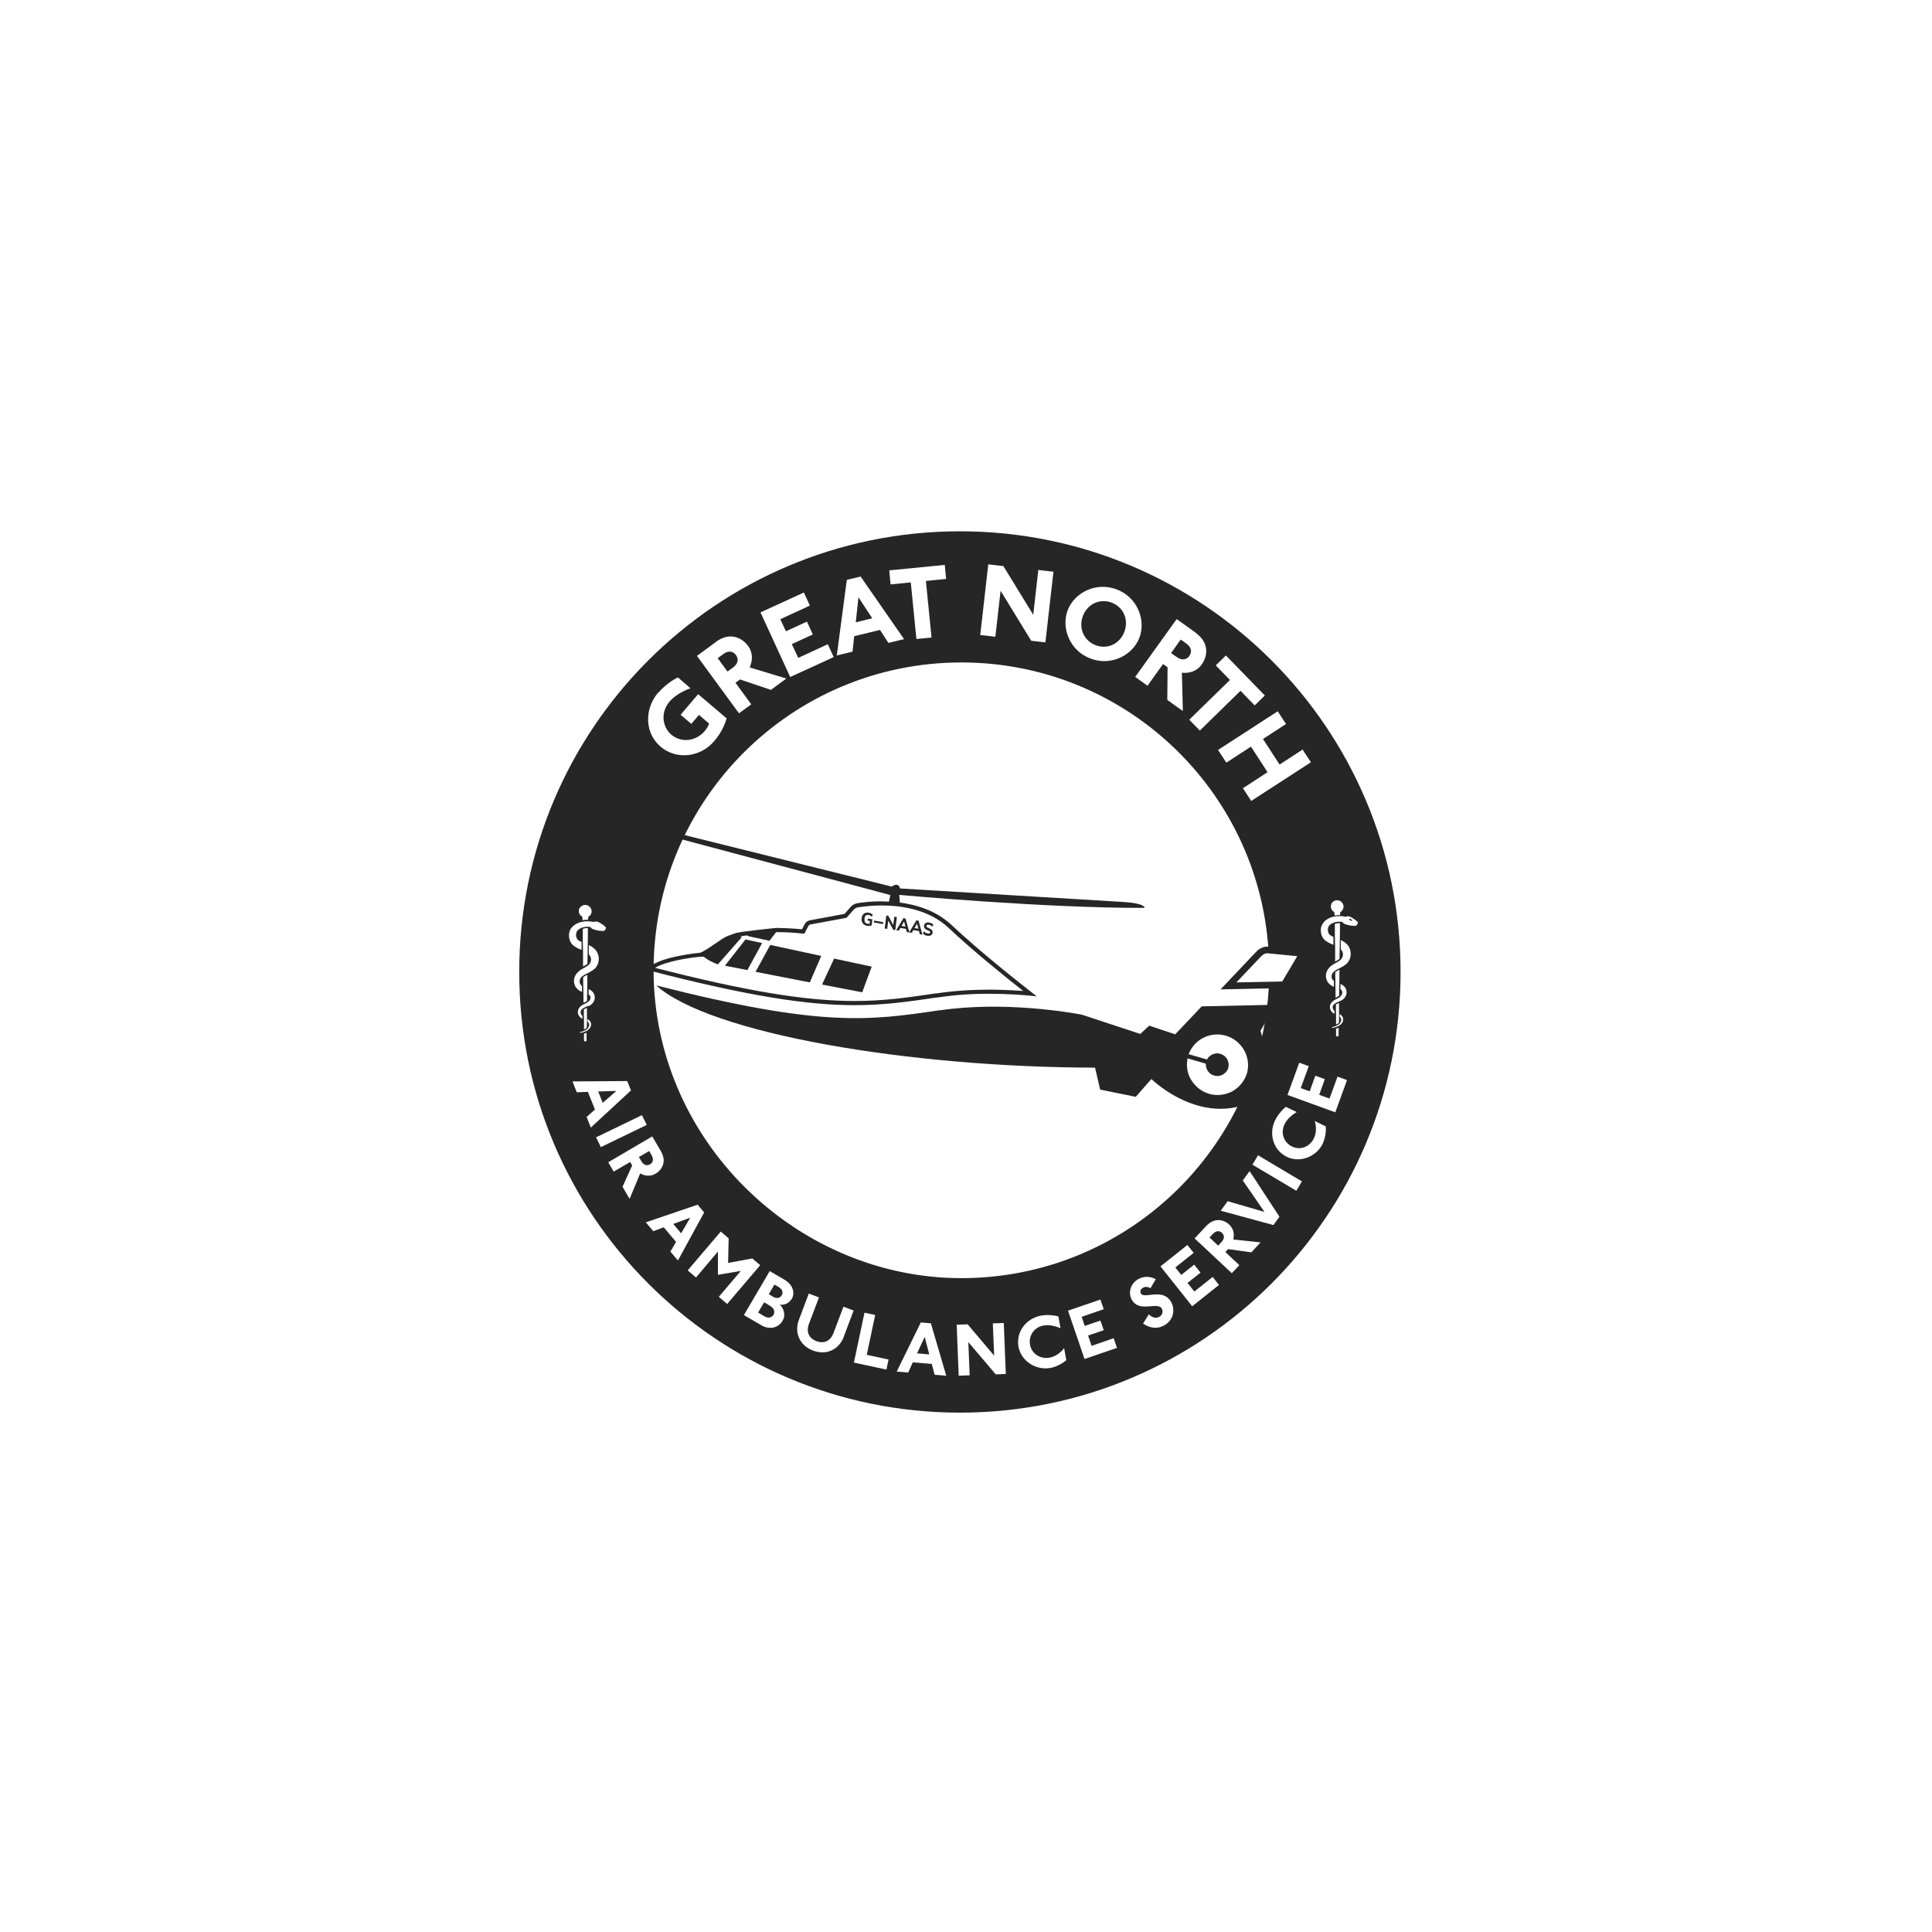 <?xml version="1.0" encoding="UTF-8"?>
<svg xmlns:xlink="http://www.w3.org/1999/xlink" xmlns="http://www.w3.org/2000/svg" aria-hidden="true" viewBox="0 0 160 160" fill="none" width="160" height="160">
  <path fill-rule="evenodd" clip-rule="evenodd" d="M98.501 54.307C98.745 53.974 98.656 53.586 98.235 53.287L97.781 52.966L96.983 54.085L97.426 54.395C97.913 54.75 98.29 54.617 98.512 54.307H98.501Z" fill="#262626"></path>
  <path fill-rule="evenodd" clip-rule="evenodd" d="M71.094 49.464L70.872 51.536L72.236 51.204L71.094 49.464Z" fill="#262626"></path>
  <path fill-rule="evenodd" clip-rule="evenodd" d="M90.732 53.431C91.718 53.808 92.738 53.32 93.115 52.323C93.492 51.325 93.048 50.284 92.062 49.907C91.076 49.541 90.056 50.018 89.679 51.015C89.302 52.013 89.757 53.054 90.732 53.431Z" fill="#262626"></path>
  <path fill-rule="evenodd" clip-rule="evenodd" d="M60.943 54.24C60.699 53.908 60.311 53.863 59.89 54.174L59.435 54.506L60.244 55.614L60.688 55.293C61.175 54.938 61.164 54.539 60.943 54.24Z" fill="#262626"></path>
  <path d="M49.539 90.391L51.046 90.347L49.915 91.333L49.539 90.391Z" fill="#262626"></path>
  <path d="M53.761 95.323L53.961 95.666C54.149 95.988 54.093 96.265 53.839 96.42C53.606 96.553 53.318 96.531 53.107 96.154L52.908 95.822L53.761 95.323Z" fill="#262626"></path>
  <path d="M55.756 101.363L57.163 100.842L56.41 102.138L55.756 101.363Z" fill="#262626"></path>
  <path d="M64.134 106.383L64.478 106.583C64.81 106.782 64.866 107.037 64.744 107.259C64.589 107.525 64.323 107.558 64.023 107.392L63.669 107.181L64.134 106.383Z" fill="#262626"></path>
  <path d="M63.27 107.846L63.757 108.134C64.112 108.345 64.201 108.633 64.057 108.888C63.913 109.131 63.613 109.187 63.325 109.021L62.782 108.699L63.281 107.857L63.27 107.846Z" fill="#262626"></path>
  <path d="M75.948 112.079L76.58 110.716L76.957 112.168L75.948 112.079Z" fill="#262626"></path>
  <path d="M100.163 102.493L100.44 102.194C100.695 101.917 100.972 101.895 101.194 102.094C101.393 102.283 101.449 102.56 101.15 102.87L100.884 103.158L100.163 102.482V102.493Z" fill="#262626"></path>
  <path fill-rule="evenodd" clip-rule="evenodd" d="M73.588 74.953L74.541 75.02L74.474 74.111C74.474 74.111 86.632 75.219 94.788 75.186C94.788 75.186 94.877 74.809 93.037 74.698C91.198 74.588 74.541 73.579 74.541 73.579C74.541 73.579 74.43 73.003 73.853 73.424L54.77 68.681C54.77 68.681 53.14 68.182 54.304 68.936L73.732 74.122L73.565 74.953H73.588Z" fill="#262626"></path>
  <path fill-rule="evenodd" clip-rule="evenodd" d="M101.726 88.441C101.648 88.673 101.482 88.873 101.26 88.995C101.039 89.117 100.784 89.139 100.551 89.072C100.307 89.006 100.108 88.851 99.986 88.629C99.864 88.418 99.831 88.163 99.886 87.92C99.953 87.676 100.119 87.476 100.341 87.355C100.562 87.233 100.828 87.199 101.061 87.277C101.183 87.31 101.294 87.366 101.393 87.443C101.493 87.521 101.571 87.621 101.637 87.731C101.693 87.842 101.737 87.964 101.748 88.086C101.759 88.208 101.748 88.341 101.715 88.452L101.726 88.441Z" fill="#262626"></path>
  <path fill-rule="evenodd" clip-rule="evenodd" d="M100.196 88.186L97.736 87.476L97.836 87.133L100.296 87.842L100.196 88.186Z" fill="#262626"></path>
  <path fill-rule="evenodd" clip-rule="evenodd" d="M100.13 90.579C99.808 90.491 99.509 90.336 99.254 90.125C98.999 89.915 98.778 89.66 98.612 89.371C98.445 89.083 98.346 88.762 98.312 88.43C98.279 88.097 98.312 87.764 98.39 87.443C98.59 86.811 99.022 86.279 99.609 85.969C100.196 85.659 100.872 85.581 101.515 85.77C102.147 85.947 102.69 86.379 103.022 86.956C103.355 87.532 103.444 88.208 103.277 88.851C103.089 89.493 102.657 90.036 102.069 90.369C101.482 90.69 100.784 90.768 100.141 90.591L100.13 90.579ZM54.326 81.592C58.759 85.603 75.338 88.396 90.688 88.418L91.109 90.236L94.057 90.834L95.353 89.36C95.353 89.36 100.64 94.569 105.738 89.848L104.386 85.36L105.66 83.21L99.52 83.343L97.326 85.659L95.176 84.939L94.434 85.626L89.591 84.03C88.593 83.841 83.129 82.899 77.888 83.664H77.81C71.969 84.528 68.046 85.094 54.326 81.603V81.592Z" fill="#262626"></path>
  <path fill-rule="evenodd" clip-rule="evenodd" d="M73.011 74.643C72.136 74.643 71.415 74.732 71.016 74.798C70.795 74.831 70.584 74.942 70.44 75.12L69.941 75.685L67.071 76.217C66.883 76.25 66.728 76.372 66.639 76.538L66.417 76.959C66.417 76.959 65.486 76.859 64.289 76.848C64.289 76.848 61.142 77.159 60.898 77.292L60.034 78.522L59.613 78.4C59.613 78.4 59.424 78.899 58.194 78.899C58.139 78.899 58.072 78.899 58.017 78.899C58.017 78.899 54.227 79.231 53.584 80.328C62.195 82.567 67.016 83.243 70.773 83.243C73.233 83.243 75.239 82.955 77.544 82.611H77.621C79.073 82.39 80.536 82.29 81.999 82.301C83.429 82.301 84.748 82.39 85.856 82.511C84.404 81.381 81.124 78.788 78.818 76.616C77.112 75.009 74.751 74.654 73.022 74.654L73.011 74.643ZM73.011 74.987C74.64 74.987 76.934 75.308 78.575 76.859C80.503 78.677 83.118 80.794 84.737 82.068C83.828 82.002 82.908 81.968 81.988 81.957C80.448 81.957 78.963 82.057 77.566 82.268H77.489C75.183 82.611 73.2 82.899 70.761 82.899C66.716 82.899 61.763 82.079 54.249 80.151C55.069 79.652 56.864 79.331 58.017 79.231C58.072 79.231 58.127 79.231 58.183 79.231C59.069 79.231 59.513 78.987 59.734 78.788L59.934 78.843L60.167 78.91L60.311 78.71L61.109 77.58C61.497 77.491 62.971 77.325 64.3 77.192C65.453 77.192 66.362 77.303 66.373 77.303L66.606 77.325L66.716 77.125L66.938 76.704C66.938 76.704 66.982 76.638 67.016 76.605C67.049 76.571 67.093 76.56 67.126 76.56L69.997 76.028L70.108 76.006L70.185 75.917L70.684 75.352C70.784 75.241 70.917 75.164 71.061 75.142C71.704 75.042 72.357 74.987 73 74.987H73.011Z" fill="#262626"></path>
  <path fill-rule="evenodd" clip-rule="evenodd" d="M59.446 79.874L61.43 77.613L60.987 77.269C60.521 77.391 60.1 77.558 59.79 77.768C58.017 78.998 58.017 78.876 58.017 78.876C58.183 79.419 59.446 79.863 59.446 79.863M61.896 80.339L63.115 78.101L61.74 77.801L60.034 79.974L61.896 80.339ZM67.071 81.348L68.013 79.165L63.791 78.256L62.572 80.483L67.071 81.359V81.348ZM69.077 79.386L68.08 81.536L71.404 82.179L72.191 80.051L69.077 79.386ZM63.735 77.901L64.411 77.015C63.514 77.015 62.461 77.048 61.541 77.236L61.995 77.535L63.735 77.912V77.901Z" fill="#262626"></path>
  <path fill-rule="evenodd" clip-rule="evenodd" d="M72.246 76.128L72.18 76.649C72.18 76.649 72.069 76.671 72.003 76.682C71.936 76.682 71.87 76.682 71.803 76.671C71.704 76.66 71.615 76.616 71.537 76.56C71.471 76.505 71.415 76.427 71.382 76.338C71.349 76.239 71.338 76.139 71.36 76.039C71.36 75.94 71.404 75.84 71.46 75.762C71.504 75.685 71.582 75.629 71.659 75.607C71.748 75.574 71.847 75.563 71.936 75.585C72.003 75.596 72.069 75.618 72.136 75.651C72.191 75.685 72.246 75.718 72.28 75.762L72.191 75.917C72.191 75.917 72.114 75.84 72.069 75.818C72.025 75.796 71.981 75.773 71.925 75.773C71.737 75.74 71.615 75.84 71.593 76.084C71.582 76.206 71.593 76.305 71.637 76.372C71.681 76.438 71.748 76.483 71.847 76.505C71.903 76.505 71.958 76.505 72.014 76.505L72.047 76.272L71.847 76.239L71.87 76.073L72.269 76.139L72.246 76.128ZM74.064 75.917L74.275 75.951L74.142 77.026L73.975 77.004L73.565 76.239L73.477 76.926L73.266 76.893L73.399 75.818L73.565 75.84L73.975 76.605L74.064 75.928V75.917ZM74.662 76.682L74.984 76.737L74.873 76.305L74.662 76.682ZM75.095 77.181L75.028 76.926L74.563 76.848L74.441 77.07L74.219 77.037L74.818 76.039L74.995 76.073L75.316 77.225L75.095 77.192V77.181Z" fill="#262626"></path>
  <path fill-rule="evenodd" clip-rule="evenodd" d="M75.737 76.859L76.059 76.915L75.948 76.483L75.737 76.859ZM76.17 77.358L76.103 77.103L75.638 77.026L75.516 77.247L75.294 77.214L75.893 76.217L76.07 76.25L76.391 77.403L76.17 77.369V77.358ZM76.591 77.413C76.524 77.38 76.469 77.347 76.425 77.292L76.513 77.136C76.602 77.225 76.702 77.281 76.824 77.303C76.868 77.314 76.923 77.303 76.968 77.303C76.99 77.303 77.001 77.281 77.012 77.269C77.012 77.258 77.034 77.236 77.034 77.225C77.034 77.214 77.034 77.192 77.034 77.181C77.034 77.17 77.012 77.148 77.001 77.136C76.957 77.103 76.901 77.07 76.846 77.048C76.779 77.026 76.702 76.981 76.646 76.948C76.602 76.915 76.569 76.871 76.546 76.826C76.524 76.782 76.524 76.726 76.524 76.671C76.524 76.605 76.558 76.549 76.591 76.505C76.635 76.46 76.691 76.427 76.746 76.405C76.812 76.383 76.89 76.383 76.957 76.405C77.023 76.416 77.09 76.438 77.156 76.472C77.222 76.505 77.267 76.549 77.3 76.582L77.212 76.737C77.134 76.66 77.045 76.605 76.934 76.582C76.89 76.582 76.835 76.582 76.79 76.593C76.768 76.593 76.757 76.616 76.746 76.627C76.746 76.638 76.724 76.66 76.724 76.682C76.724 76.704 76.724 76.726 76.735 76.749C76.746 76.771 76.768 76.793 76.79 76.804C76.824 76.826 76.857 76.837 76.912 76.859C77.034 76.915 77.123 76.97 77.178 77.026C77.234 77.081 77.245 77.159 77.234 77.236C77.234 77.281 77.212 77.325 77.189 77.369C77.167 77.403 77.134 77.436 77.09 77.458C77.012 77.502 76.901 77.513 76.768 77.491C76.691 77.48 76.624 77.458 76.558 77.425L76.591 77.413Z" fill="#262626"></path>
  <path fill-rule="evenodd" clip-rule="evenodd" d="M73.155 76.372L73.122 76.527L72.368 76.394L72.391 76.239L73.144 76.372H73.155Z" fill="#262626"></path>
  <path fill-rule="evenodd" clip-rule="evenodd" d="M111.888 76.128C111.811 76.084 111.755 76.061 111.744 76.084C111.733 76.117 111.767 76.195 111.833 76.228C111.911 76.272 111.988 76.25 111.999 76.228C112.01 76.195 111.955 76.172 111.877 76.139L111.888 76.128Z" fill="#262626"></path>
  <path fill-rule="evenodd" clip-rule="evenodd" d="M79.495 44C59.347 44 43 60.336 43 80.495C43 100.653 59.347 116.989 79.495 116.989C99.642 116.989 115.989 100.653 115.989 80.495C115.989 60.336 99.653 44 79.495 44ZM110.27 74.831C110.315 74.743 110.381 74.676 110.459 74.632C110.536 74.588 110.625 74.554 110.725 74.554C110.813 74.554 110.913 74.576 110.991 74.621C111.068 74.665 111.146 74.732 111.19 74.809C111.235 74.887 111.268 74.987 111.268 75.075C111.268 75.175 111.235 75.275 111.19 75.352C111.135 75.441 111.068 75.507 110.98 75.541V75.574C110.98 75.574 111.013 75.574 111.013 75.596C111.013 75.596 111.002 75.607 110.98 75.618V75.64C110.98 75.64 111.002 75.64 111.002 75.651C111.002 75.662 111.002 75.651 110.98 75.662V75.784C110.98 75.784 110.946 75.784 110.935 75.784C110.791 75.784 110.658 75.796 110.525 75.829V75.662C110.525 75.662 110.503 75.662 110.503 75.651C110.503 75.651 110.503 75.651 110.514 75.64V75.618C110.514 75.618 110.481 75.607 110.481 75.596C110.481 75.596 110.492 75.585 110.514 75.574V75.541C110.426 75.496 110.359 75.441 110.304 75.363C110.248 75.286 110.226 75.197 110.215 75.097C110.215 75.009 110.226 74.909 110.27 74.831ZM105.815 58.906L106.502 59.959L104.596 61.2L105.97 63.317L107.877 62.075L108.564 63.128L103.621 66.331L102.934 65.278L104.973 63.948L103.599 61.832L101.56 63.161L100.872 62.109L105.815 58.906ZM101.526 54.285L104.751 57.598L103.909 58.418L102.734 57.21L99.365 60.502L98.49 59.604L101.859 56.313L100.684 55.105L101.526 54.285ZM99.011 52.401C100.341 53.354 99.864 54.562 99.531 55.016C99.099 55.626 98.468 55.77 97.88 55.714L97.958 58.884L96.672 57.964L96.694 55.26L96.318 54.994L95.032 56.789L94.012 56.058L97.448 51.27L99.033 52.401H99.011ZM88.416 50.55C88.948 49.131 90.71 48.145 92.472 48.81C94.234 49.475 94.899 51.381 94.367 52.8C93.835 54.218 92.073 55.204 90.311 54.539C88.549 53.874 87.884 51.968 88.416 50.55ZM81.844 46.737L83.096 46.881L85.568 50.915L85.989 47.203L87.241 47.347L86.576 53.198L85.401 53.065L82.864 48.921L82.431 52.733L81.179 52.589L81.844 46.737ZM79.616 54.861C93.137 54.861 104.197 65.389 105.051 78.688L107.888 78.965L106.347 81.57L105.084 81.592C104.441 95.101 93.281 105.851 79.616 105.851C65.952 105.851 54.127 94.436 54.127 80.35C54.127 66.265 65.542 54.861 79.627 54.861H79.616ZM78.242 46.782L78.353 47.945L76.68 48.112L77.145 52.8L75.893 52.921L75.427 48.233L73.754 48.4L73.643 47.236L78.242 46.782ZM70.141 48.023L71.271 47.746L74.873 52.932L73.576 53.243L72.878 52.168L70.739 52.689L70.606 53.963L69.299 54.285L70.13 48.023H70.141ZM66.583 49.087L67.071 50.151L64.622 51.281L65.087 52.279L66.827 51.481L67.315 52.545L65.575 53.343L66.107 54.484L68.556 53.354L69.044 54.417L65.442 56.069L62.982 50.716L66.583 49.065V49.087ZM59.291 53.154C60.61 52.19 61.607 53.021 61.94 53.475C62.383 54.074 62.328 54.717 62.084 55.271L65.121 56.191L63.846 57.133L61.286 56.268L60.909 56.545L62.217 58.33L61.197 59.072L57.718 54.318L59.291 53.165V53.154ZM54.537 57.354C54.969 56.844 55.634 56.335 56.144 56.102L57.185 57C56.554 57.221 55.867 57.609 55.446 58.108C54.67 59.017 54.869 60.225 55.59 60.834C56.432 61.555 57.64 61.377 58.349 60.557C58.493 60.38 58.626 60.203 58.726 59.925L57.884 59.205L57.252 59.948L56.365 59.194L57.817 57.487L60.178 59.493C59.978 60.169 59.635 60.812 59.136 61.388C58.006 62.718 56.022 62.951 54.714 61.843C53.395 60.723 53.329 58.74 54.515 57.343L54.537 57.354ZM47.998 75.219C48.042 75.131 48.109 75.064 48.187 75.02C48.264 74.975 48.353 74.942 48.453 74.942C48.541 74.942 48.641 74.964 48.718 75.009C48.796 75.053 48.874 75.12 48.918 75.197C48.962 75.275 48.996 75.374 48.996 75.463C48.996 75.563 48.973 75.662 48.918 75.74C48.863 75.829 48.796 75.895 48.708 75.928V75.962C48.708 75.962 48.741 75.973 48.741 75.984C48.741 75.984 48.73 75.995 48.708 76.006V76.028C48.708 76.028 48.718 76.028 48.718 76.039C48.718 76.05 48.718 76.039 48.696 76.05V76.172H48.652C48.519 76.172 48.375 76.183 48.242 76.206V76.039C48.242 76.039 48.22 76.039 48.22 76.028C48.22 76.017 48.22 76.028 48.231 76.017V75.995C48.231 75.995 48.198 75.995 48.198 75.973C48.198 75.973 48.209 75.962 48.231 75.951V75.917C48.142 75.873 48.076 75.818 48.02 75.74C47.965 75.662 47.943 75.574 47.932 75.474C47.932 75.385 47.943 75.286 47.987 75.208L47.998 75.219ZM47.167 77.125C47.233 76.926 47.378 76.76 47.533 76.638C47.621 76.571 47.721 76.505 47.821 76.46C47.865 76.438 47.921 76.416 47.965 76.405C48.009 76.394 48.076 76.361 48.12 76.361C48.453 76.283 48.796 76.272 49.14 76.35C49.262 76.316 49.406 76.305 49.472 76.328C49.727 76.405 50.215 76.771 50.193 76.848C50.181 76.893 50.104 77.059 50.037 77.081C49.871 77.136 49.439 77.059 49.195 76.981C49.029 76.926 48.94 76.859 48.907 76.771C48.652 76.726 48.386 76.749 48.142 76.848C47.987 76.915 47.821 77.015 47.754 77.181C47.699 77.325 47.688 77.502 47.743 77.646C47.788 77.79 47.898 77.901 48.042 77.957C48.076 77.968 48.164 77.979 48.164 78.023V78.134C48.164 78.311 48.164 78.489 48.164 78.666C47.887 78.555 47.599 78.433 47.389 78.212C47.134 77.945 47.056 77.458 47.178 77.114L47.167 77.125ZM48.331 85.482C48.331 85.482 48.22 85.504 48.164 85.515C48.142 85.515 48.065 85.548 48.042 85.537C47.976 85.459 48.175 85.437 48.209 85.426C48.397 85.371 48.608 85.282 48.718 85.105C48.818 84.95 48.818 84.772 48.696 84.639C48.652 84.595 48.663 84.573 48.663 84.506V84.384C48.785 84.473 48.907 84.584 48.94 84.728C48.951 84.794 48.951 84.861 48.94 84.939C48.929 85.005 48.896 85.072 48.863 85.127C48.741 85.304 48.541 85.415 48.331 85.471V85.482ZM48.575 85.515V86.191C48.575 86.191 48.53 86.246 48.464 86.246C48.397 86.246 48.364 86.191 48.364 86.191V85.603C48.43 85.581 48.508 85.559 48.575 85.526V85.515ZM48.331 83.609C48.408 83.564 48.486 83.52 48.575 83.487H48.608V83.941V84.695L48.597 85.116C48.541 85.171 48.464 85.216 48.364 85.26V84.551L48.353 84.063V83.609H48.331ZM48.718 83.298C48.475 83.42 48.031 83.531 48.087 83.886C48.098 83.963 48.131 84.03 48.187 84.085C48.22 84.118 48.231 84.118 48.231 84.163V84.384C48.02 84.263 47.854 84.063 47.854 83.808C47.854 83.564 48.02 83.354 48.231 83.232C48.397 83.132 48.586 83.066 48.741 82.944C48.929 82.788 48.973 82.5 48.752 82.356C48.73 82.345 48.752 82.146 48.752 82.112C48.752 82.046 48.752 81.98 48.752 81.913C48.852 81.957 48.951 82.013 49.029 82.09C49.228 82.268 49.306 82.556 49.228 82.811C49.162 83.032 48.962 83.243 48.741 83.32L48.718 83.298ZM48.297 80.927C48.375 80.86 48.475 80.805 48.575 80.76L48.641 80.727V81.448L48.619 82.522V82.888C48.541 82.944 48.453 82.988 48.353 83.032C48.353 83.032 48.331 83.032 48.32 83.043V82.522L48.297 81.237V80.927ZM49.217 80.251C49.106 80.339 48.984 80.428 48.852 80.495C48.829 80.505 48.774 80.55 48.752 80.55C48.541 80.661 48.297 80.749 48.131 80.938C47.987 81.104 47.954 81.359 48.087 81.547C48.12 81.592 48.198 81.625 48.198 81.691V81.858V82.146C47.799 81.991 47.522 81.658 47.533 81.215C47.544 80.794 47.821 80.483 48.164 80.273C48.364 80.151 48.586 80.062 48.752 79.907C48.973 79.697 49.018 79.342 48.818 79.098C48.796 79.065 48.763 79.054 48.763 79.02C48.763 78.998 48.763 78.965 48.763 78.943C48.763 78.854 48.763 78.766 48.763 78.677V78.278L48.818 78.3C49.018 78.389 49.195 78.522 49.339 78.688C49.583 78.987 49.65 79.419 49.528 79.785C49.461 79.974 49.361 80.14 49.206 80.273L49.217 80.251ZM48.242 76.926C48.364 76.882 48.497 76.859 48.652 76.859C48.652 76.859 48.674 76.859 48.685 76.859V77.546L48.652 79.608V79.818C48.541 79.896 48.43 79.974 48.309 80.029C48.309 80.029 48.286 80.029 48.286 80.04V78.832L48.264 77.901V76.915L48.242 76.926ZM48.586 92.497L49.273 91.887L48.685 90.424L47.765 90.458L47.411 89.56L51.944 89.527L52.254 90.302L48.929 93.383L48.575 92.486L48.586 92.497ZM49.361 94.192L53.163 92.353L53.562 93.162L49.76 95.001L49.361 94.181V94.192ZM52.132 99.268L51.556 98.282L52.354 96.52L52.187 96.231L50.824 97.029L50.37 96.254L54.016 94.115L54.725 95.323C55.324 96.342 54.648 96.985 54.304 97.196C53.839 97.462 53.384 97.384 53.019 97.174L52.143 99.279L52.132 99.268ZM55.523 103.646L55.989 102.848L54.969 101.64L54.105 101.961L53.484 101.23L57.773 99.767L58.316 100.41L56.144 104.388L55.523 103.657V103.646ZM59.524 107.403L61.352 105.253L59.457 105.574V103.646L57.64 105.796L56.953 105.208L59.69 101.994L60.344 102.549L60.3 104.588L62.306 104.222L62.959 104.776L60.222 107.99L59.535 107.403H59.524ZM65.531 107.602C65.32 107.968 64.91 108.09 64.578 108.045C64.888 108.322 65.098 108.888 64.821 109.364C64.411 110.062 63.636 110.096 63.07 109.763L61.607 108.91L63.746 105.264L64.954 105.973C65.763 106.45 65.83 107.148 65.553 107.613L65.531 107.602ZM69.886 110.694C69.487 111.769 68.434 112.268 67.326 111.847C66.218 111.426 65.763 110.362 66.162 109.298L66.982 107.126L67.825 107.447L66.993 109.641C66.728 110.362 67.049 110.86 67.614 111.071C68.168 111.281 68.745 111.126 69.022 110.406L69.853 108.212L70.695 108.533L69.875 110.705L69.886 110.694ZM73.41 113.42L70.717 112.844L71.593 108.71L72.479 108.899L71.781 112.201L73.588 112.589L73.41 113.409V113.42ZM77.4 113.842L77.167 112.955L75.593 112.822L75.217 113.664L74.263 113.587L76.258 109.519L77.09 109.586L78.364 113.93L77.4 113.853V113.842ZM82.454 113.808L80.193 111.148L80.303 113.897L79.395 113.93L79.228 109.708L80.137 109.675L82.332 112.268L82.221 109.597L83.129 109.564L83.296 113.786L82.454 113.819V113.808ZM86.997 113.287C85.778 113.509 84.559 112.7 84.349 111.536C84.127 110.295 84.98 109.187 86.21 108.954C86.676 108.865 87.252 108.91 87.651 109.021L87.828 109.996C87.319 109.785 86.831 109.697 86.421 109.774C85.579 109.929 85.18 110.683 85.302 111.359C85.446 112.157 86.199 112.567 86.92 112.434C87.396 112.345 87.806 112.057 88.128 111.647L88.305 112.645C87.95 112.955 87.43 113.21 86.997 113.287ZM89.812 112.534L88.449 108.544L91.131 107.624L91.408 108.422L89.579 109.054L89.834 109.807L91.131 109.364L91.408 110.162L90.111 110.605L90.4 111.459L92.228 110.827L92.505 111.625L89.823 112.545L89.812 112.534ZM96.428 109.752C95.741 110.151 95.087 109.907 94.666 109.608L95.143 108.843C95.342 109.043 95.653 109.253 96.029 109.043C96.251 108.921 96.351 108.622 96.218 108.378C96.063 108.112 95.697 108.145 95.287 108.178C94.744 108.223 94.101 108.278 93.735 107.646C93.414 107.103 93.602 106.317 94.245 105.94C94.689 105.685 95.22 105.674 95.719 105.94L95.276 106.682C95.087 106.571 94.855 106.527 94.655 106.649C94.445 106.771 94.389 106.959 94.489 107.126C94.6 107.314 94.899 107.281 95.265 107.236C95.83 107.17 96.561 107.092 96.983 107.813C97.304 108.378 97.26 109.264 96.439 109.752H96.428ZM98.734 108.178L96.107 104.876L98.335 103.103L98.856 103.756L97.337 104.964L97.825 105.585L98.9 104.732L99.421 105.397L98.346 106.25L98.911 106.959L100.429 105.751L100.95 106.416L98.722 108.189L98.734 108.178ZM103.621 103.712L101.704 103.446L101.482 103.69L102.635 104.776L102.014 105.441L98.933 102.56L99.886 101.54C100.684 100.687 101.504 101.13 101.792 101.407C102.18 101.773 102.236 102.227 102.136 102.648L104.397 102.892L103.621 103.723V103.712ZM105.45 101.451L101.094 100.266L101.67 99.479L104.718 100.365L102.923 97.761L103.488 96.985L105.959 100.764L105.461 101.451H105.45ZM107.356 98.614L103.721 96.453L104.186 95.677L107.821 97.838L107.356 98.614ZM109.55 94.702C109.007 95.822 107.644 96.32 106.58 95.81C105.45 95.267 105.051 93.915 105.594 92.785C105.804 92.353 106.17 91.909 106.491 91.665L107.389 92.098C106.912 92.375 106.558 92.73 106.38 93.106C106.004 93.882 106.38 94.647 106.99 94.946C107.721 95.301 108.497 94.935 108.807 94.281C109.018 93.849 109.029 93.339 108.885 92.84L109.794 93.284C109.838 93.76 109.727 94.325 109.539 94.713L109.55 94.702ZM110.592 92.12L106.624 90.679L107.6 88.008L108.386 88.296L107.721 90.114L108.464 90.38L108.929 89.083L109.716 89.371L109.251 90.668L110.104 90.978L110.769 89.161L111.556 89.449L110.581 92.12H110.592ZM111.002 82.511C111.19 82.356 111.235 82.068 111.013 81.924C110.991 81.913 111.013 81.713 111.013 81.68C111.013 81.614 111.013 81.547 111.013 81.481C111.113 81.525 111.201 81.581 111.29 81.658C111.489 81.835 111.567 82.124 111.489 82.379C111.423 82.6 111.223 82.811 111.002 82.888C110.758 83.01 110.315 83.121 110.37 83.476C110.381 83.553 110.414 83.62 110.47 83.675C110.503 83.708 110.514 83.708 110.514 83.753V83.974C110.304 83.852 110.137 83.653 110.137 83.398C110.137 83.154 110.304 82.944 110.514 82.822C110.68 82.722 110.869 82.656 111.024 82.534L111.002 82.511ZM110.581 80.505C110.658 80.439 110.758 80.384 110.858 80.339L110.924 80.306V81.026L110.902 82.101V82.467C110.825 82.522 110.736 82.567 110.636 82.611C110.636 82.611 110.614 82.611 110.603 82.622V82.101L110.581 80.816V80.505ZM110.614 85.072C110.614 85.072 110.503 85.094 110.448 85.105C110.426 85.105 110.348 85.138 110.326 85.127C110.259 85.049 110.459 85.027 110.492 85.016C110.68 84.961 110.891 84.872 111.002 84.695C111.102 84.54 111.102 84.362 110.98 84.229C110.935 84.185 110.946 84.163 110.946 84.096V83.974C111.068 84.063 111.19 84.174 111.223 84.318C111.235 84.384 111.235 84.451 111.223 84.528C111.212 84.595 111.179 84.662 111.146 84.717C111.024 84.894 110.824 85.005 110.614 85.06V85.072ZM110.858 85.105V85.781C110.858 85.781 110.813 85.836 110.747 85.836C110.68 85.836 110.647 85.781 110.647 85.781V85.193C110.714 85.171 110.791 85.149 110.858 85.116V85.105ZM110.614 83.199C110.68 83.154 110.769 83.11 110.858 83.077H110.891V83.531V84.285L110.88 84.706C110.825 84.761 110.747 84.805 110.647 84.85V84.141L110.636 83.653V83.199H110.614ZM111.811 79.353C111.744 79.541 111.634 79.708 111.489 79.841C111.423 79.896 111.345 79.951 111.257 80.007C111.212 80.029 111.168 80.062 111.124 80.084C111.102 80.096 111.046 80.14 111.024 80.14C110.813 80.251 110.57 80.339 110.403 80.528C110.259 80.694 110.226 80.949 110.359 81.137C110.392 81.182 110.47 81.215 110.47 81.27V81.436V81.725C110.071 81.57 109.794 81.237 109.805 80.794C109.816 80.373 110.093 80.062 110.437 79.852C110.636 79.73 110.858 79.641 111.024 79.486C111.246 79.275 111.29 78.921 111.09 78.677C111.068 78.644 111.035 78.633 111.035 78.599V78.522C111.035 78.433 111.035 78.344 111.035 78.256V77.857C111.035 77.857 111.068 77.868 111.09 77.879C111.29 77.968 111.467 78.101 111.611 78.267C111.789 78.489 111.578 78.223 111.611 78.267C111.855 78.566 111.922 78.998 111.8 79.364L111.811 79.353ZM110.525 76.516C110.647 76.472 110.78 76.449 110.935 76.449C110.935 76.449 110.957 76.449 110.969 76.449V77.136L110.935 79.198V79.408C110.836 79.486 110.714 79.552 110.592 79.619C110.592 79.619 110.57 79.619 110.57 79.63V78.422L110.547 77.491V76.505L110.525 76.516ZM112.31 76.66C112.143 76.715 111.711 76.638 111.467 76.56C111.301 76.505 111.212 76.438 111.168 76.35C110.913 76.305 110.647 76.328 110.403 76.427C110.248 76.494 110.082 76.593 110.015 76.76C109.96 76.904 109.949 77.07 110.004 77.225C110.049 77.369 110.171 77.469 110.304 77.535C110.337 77.546 110.426 77.558 110.426 77.602V77.713V78.245C110.148 78.134 109.86 78.012 109.65 77.79C109.395 77.524 109.317 77.037 109.439 76.693C109.517 76.494 109.639 76.328 109.805 76.206C109.894 76.139 109.993 76.073 110.093 76.028C110.137 76.006 110.193 75.984 110.237 75.973C110.281 75.962 110.337 75.928 110.392 75.928C110.725 75.851 111.068 75.84 111.412 75.917C111.545 75.884 111.678 75.873 111.744 75.895C111.988 75.973 112.487 76.338 112.465 76.416C112.465 76.416 112.376 76.627 112.31 76.649V76.66Z" fill="#262626"></path>
  <path d="M104.973 78.954C104.973 78.954 105.017 78.954 105.051 78.954L107.433 79.187L106.192 81.281L102.391 81.359L104.474 79.165C104.552 79.087 104.64 79.032 104.74 78.987C104.818 78.954 104.895 78.943 104.984 78.943M104.984 78.389C104.84 78.389 104.696 78.411 104.552 78.466C104.374 78.533 104.208 78.644 104.075 78.777L101.083 81.935L106.513 81.824L108.287 78.832C108.287 78.832 108.298 78.81 108.298 78.788C108.298 78.777 108.298 78.754 108.298 78.743C108.298 78.732 108.276 78.699 108.231 78.699L105.106 78.4C105.106 78.4 105.017 78.4 104.973 78.4L104.984 78.389Z" fill="#262626"></path>
</svg>

